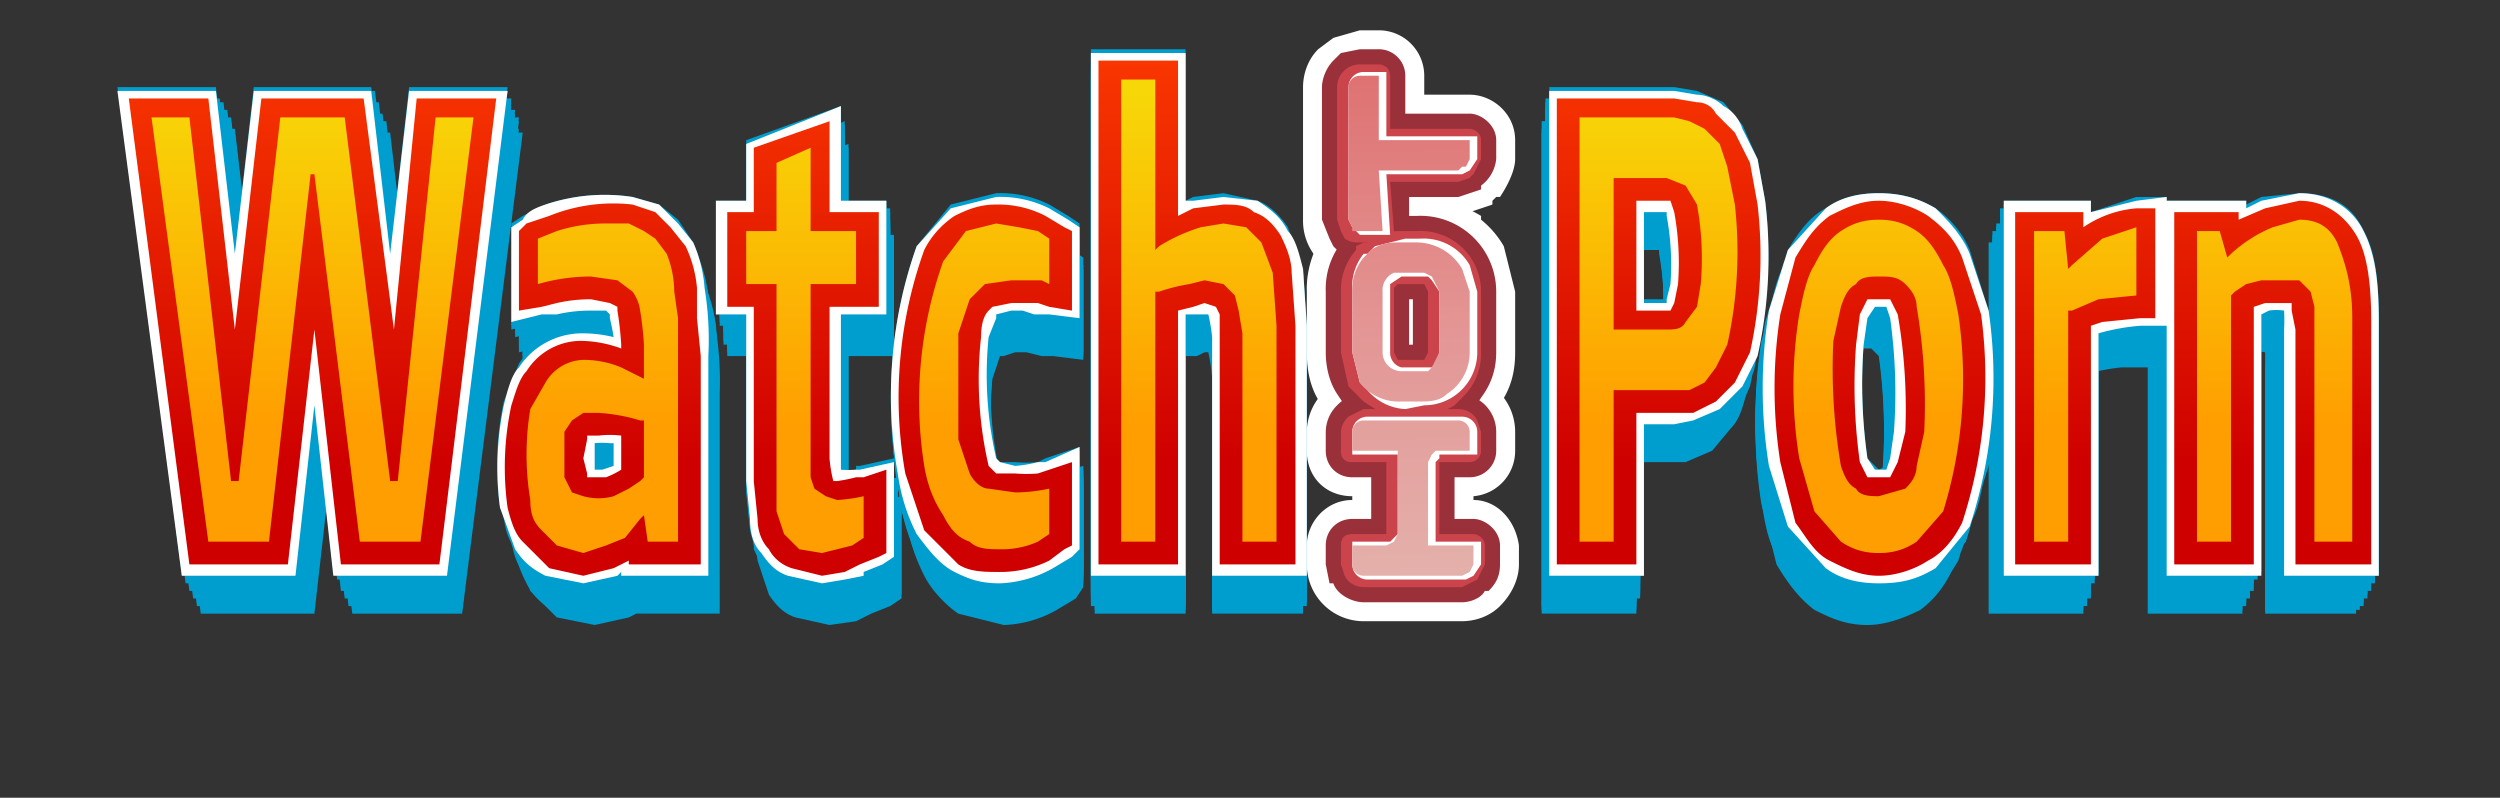 <svg xmlns="http://www.w3.org/2000/svg" viewBox="0 0 660 210.6">
  <rect x="0" y="0" width="660" height="210.6" fill="#333333" stroke="none"/>
  <defs>
    <linearGradient id="e" x1="329.8" y1="122.3" x2="329.8" y2="2.8" gradientTransform="translate(0 1)" gradientUnits="userSpaceOnUse">
      <stop offset="0" stop-color="#ce0000"/>
      <stop offset="1" stop-color="#fe3c00"/>
    </linearGradient>
    <linearGradient id="f" x1="330.2" y1="112.4" x2="330.2" y2="24.7" gradientUnits="userSpaceOnUse">
      <stop offset="0" stop-color="#ff9e00"/>
      <stop offset="1" stop-color="#f7d708"/>
    </linearGradient>
    <linearGradient id="h" x1="683.8" y1="173.2" x2="815.9" y2="173.2" gradientTransform="rotate(-91 518 317)" gradientUnits="userSpaceOnUse">
      <stop offset="0" stop-color="#e4b1ab"/>
      <stop offset=".5" stop-color="#e39695"/>
      <stop offset="1" stop-color="#df7373"/>
    </linearGradient>
    <filter id="a" x="28.8" y="11.2" width="601.7" height="155.8" color-interpolation-filters="sRGB" filterUnits="userSpaceOnUse">
      <feColorMatrix result="cm" values="-1 0 0 0 1 0 -1 0 0 1 0 0 -1 0 1 0 0 0 1 0"/>
    </filter>
    <filter id="b" x="37.7" y="18.8" width="584.9" height="128.9" color-interpolation-filters="sRGB" filterUnits="userSpaceOnUse">
      <feColorMatrix result="cm" values="-1 0 0 0 1 0 -1 0 0 1 0 0 -1 0 1 0 0 0 1 0"/>
    </filter>
    <filter id="c" x="354" y="17.9" width="36.7" height="136.6" color-interpolation-filters="sRGB" filterUnits="userSpaceOnUse">
      <feColorMatrix result="cm" values="-1 0 0 0 1 0 -1 0 0 1 0 0 -1 0 1 0 0 0 1 0"/>
    </filter>
    <mask id="d" x="28.8" y="11.2" width="601.7" height="155.8" maskUnits="userSpaceOnUse">
      <g filter="url(#a)"/>
    </mask>
    <mask id="g" x="37.7" y="18.8" width="584.9" height="128.9" maskUnits="userSpaceOnUse">
      <g filter="url(#b)"/>
    </mask>
    <mask id="i" x="354" y="17.9" width="36.7" height="136.6" maskUnits="userSpaceOnUse">
      <g filter="url(#c)"/>
    </mask>
  </defs>
  <g style="isolation:isolate">
    <path fill="#009ece" d="m93 162-5-44-5 44H53L37 35h25l5 43 5-43h31l5 43 5-43h25l-16 127H93zm64 3-10-2-7-7-4-11a83 83 0 0 1 1-27l4-11a19 19 0 0 1 16-8l8 1a59 59 0 0 0 0-5v-1l-1-1h-5a37 37 0 0 0-8 0l-4 1-9 2V70l3-2 6-3a47 47 0 0 1 23-2l7 2 5 4 4 6a37 37 0 0 1 3 12 88 88 0 0 1 1 17v58h-22l-2 1-9 2Zm4-30h2l2-1v-6a20 20 0 0 0-5 0v7h1Zm58 30-9-2c-3-1-5-3-7-6l-3-9-1-10V94h-7V64h7V49l25-10v25h12v30h-12v41a25 25 0 0 0 4 0h1l9-3v26l-3 2-5 2-4 2-7 1Z"/>
    <path d="m265 165-12-3c-3-2-7-6-9-10s-4-9-5-16a120 120 0 0 1 5-60c2-5 5-8 9-10 3-2 7-4 12-4a28 28 0 0 1 13 3l5 4 3 2v24l-8-1h-3l-4-1h-3l-3 1h-1l-2 6a100 100 0 0 0 2 32l1 1 4 1a32 32 0 0 0 6-1h2l9-4v26l-2 3-5 3a30 30 0 0 1-14 4Zm55-3v-62a49 49 0 0 0-1-7h-1l-2 1h-3v68h-24V25h24v39h2l8-2 9 2 8 7c1 3 3 7 3 11l1 15v65h-24Zm87 0V35h39l6 4 6 6 3 8 3 11a123 123 0 0 1-3 40c-1 4-2 7-4 9l-5 6-7 3h-13v40h-25Zm31-71v-1l1-4a74 74 0 0 0-1-19v-1h-6v25h6Zm55 74c-6 0-10-2-14-4-4-3-7-7-10-12l-4-16a129 129 0 0 1 0-40l4-16c3-5 6-8 10-11s8-4 14-4 10 1 14 4 7 6 9 11l5 16a128 128 0 0 1-5 56c-2 5-5 9-9 12-4 2-9 4-14 4Zm0-73h-2l-1 3-1 7a145 145 0 0 0 1 30l1 3h3l2-3 1-7a147 147 0 0 0-1-31l-2-2h-1Zm32 70V64h23v3c4-2 7-3 11-3l8-1v34h-7a53 53 0 0 0-10 2v63h-25Zm73 0V98a47 47 0 0 0 0-5 12 12 0 0 0-4 0l-2 1v68h-25V64h20l1 2 4-2 10-2c7 0 13 4 16 10s4 13 4 24v66h-24Zm-505-1-6-45-5 45H53L36 34h26l5 43 5-43h30l5 43 5-43h25l-15 127H93zm64 3-10-2c-3-2-6-4-8-8-1-2-3-6-3-10a82 82 0 0 1 0-27l4-11a19 19 0 0 1 17-8h8a59 59 0 0 0-1-4v-2h-1l-4-1a37 37 0 0 0-8 1h-1l-3 1-9 2V69l3-2 6-3a47 47 0 0 1 23-2l7 2 5 4 3 6a34 34 0 0 1 4 12 88 88 0 0 1 0 17v58h-22l-1 1-9 2Zm3-30h2l3-2v-5h-1a20 20 0 0 0-4 0v7Z" fill="#009ece"/>
    <path d="m219 164-9-2c-3-1-5-4-7-6l-3-9-1-10V93h-7V63h7V48l25-10v25h12v30h-12v41a25 25 0 0 0 4 0l1-1 9-2v26l-3 2-5 2-5 2-6 1Z" fill="#009ece"/>
    <path d="m265 163-12-3c-3-2-7-5-9-9-3-5-4-10-6-16a120 120 0 0 1 6-60c2-5 5-8 9-10 3-3 7-4 11-4a28 28 0 0 1 14 3l5 3 3 3v24l-8-1-4-1h-10v1l-2 6a100 100 0 0 0 2 32l1 1 4 1a32 32 0 0 0 6-1h2l9-4v26l-2 2-5 4a30 30 0 0 1-14 3Zm55-2V98a49 49 0 0 0-1-6h-1l-2 1h-3v68h-24V23h24v40h2l8-2 9 2 8 7c1 3 3 7 3 11l1 15v65h-24Zm87 0V34h39l7 4 5 6 4 8 2 11a123 123 0 0 1-3 40l-4 9-5 5-7 4h-13v40h-25Zm31-72 1-5a74 74 0 0 0-1-18v-1h-6v24h6Zm55 75c-5 0-10-2-14-4-4-3-7-7-9-12-3-4-4-9-5-16a129 129 0 0 1 0-40c1-6 2-11 5-16a24 24 0 0 1 24-15c5 0 9 1 13 4s7 6 10 11l4 16a128 128 0 0 1-4 56c-3 5-6 9-10 12-4 2-8 4-14 4Zm0-73h-1l-2 2-1 8a145 145 0 0 0 1 30l2 2 1 1 2-1 1-2 1-7a147 147 0 0 0-1-31l-1-2h-2Zm33 70V63h22l1 3c3-2 7-3 11-3l7-1v34h-6a54 54 0 0 0-11 1v64h-24Zm72 0V97a47 47 0 0 0 0-5 12 12 0 0 0-4 0l-2 1v68h-24V63h20v2l5-2c3-2 6-2 9-2 7 0 13 3 17 10 3 5 4 13 4 24v66h-25Zm-506-1-5-45-5 45H52L36 32h25l5 44 5-44h31l5 44 5-44h25l-16 128H92zm65 3c-4 0-8-1-10-3-4-1-6-3-8-7l-4-10a82 82 0 0 1 1-27l4-11a20 20 0 0 1 17-9l7 1a59 59 0 0 0 0-4v-2h-1l-5-1a37 37 0 0 0-8 1l-4 1-8 2V68l3-2 6-3a47 47 0 0 1 23-2l6 2 5 4 4 6a36 36 0 0 1 3 12 88 88 0 0 1 1 17v58h-22l-1 1-9 2Zm3-30 2-1 3-1v-5h-1a20 20 0 0 0-4 0l-1 3v4h1Z" fill="#009ece"/>
    <path d="m219 163-9-2-7-6-3-9-1-10V92h-7V62h7V46l24-9v25h13v30h-13v38l1 3a25 25 0 0 0 3 0h1l1-1 8-2v25l-3 2-4 3-5 2-6 1Z" fill="#009ece"/>
    <path d="m265 162-12-3c-4-2-7-5-9-10-3-4-5-9-6-15a120 120 0 0 1 5-60c3-5 6-8 10-10 3-3 7-4 11-4a28 28 0 0 1 14 3l5 3 3 2v25l-8-1-4-1h-10v1l-2 6a100 100 0 0 0 2 32l1 1h4a32 32 0 0 0 6 0l2-1 9-3v26l-2 2-5 4a30 30 0 0 1-14 3Zm55-2V97a49 49 0 0 0-1-6h-3l-3 1v68h-25V22h25v40l2-1 8-1 9 2c3 1 6 4 8 7 1 3 3 7 3 11l2 15v65h-25Zm87 0V32h33l6 1 7 4 5 5 4 9 2 11a123 123 0 0 1-2 40l-4 9-6 5-6 3-6 1h-8v40h-25Zm31-72 1-5a74 74 0 0 0-1-18v-1h-6v24h6Zm55 75c-5 0-10-2-14-5-4-2-7-6-9-11l-5-16a129 129 0 0 1 0-40l5-16c2-5 5-9 9-11 4-3 9-4 14-4s11 1 15 4c3 2 7 6 9 11l5 16a128 128 0 0 1-5 56 25 25 0 0 1-24 15Zm0-73h-1l-1 2-2 7a145 145 0 0 0 2 31l1 2 1 1 2-1 1-2 2-7a147 147 0 0 0-2-31l-1-2h-2Zm33 70V62h23v3l11-4h8v34h-7a54 54 0 0 0-10 1v64h-25Zm73 0V96a47 47 0 0 0 0-5 12 12 0 0 0-4 0h-2v69h-25V62h20l1 2 4-2c3-2 6-2 10-2 7 0 13 3 16 10 3 5 5 13 5 24v66h-25Zm-507-1-6-45-5 45H52L35 31h26l5 44 5-44h30l6 44 4-44h26l-16 128H92zm64 2c-3 0-7 0-10-2-3-1-6-4-7-7l-4-10a82 82 0 0 1 0-28l5-10a20 20 0 0 1 16-9 33 33 0 0 1 8 1 59 59 0 0 0 0-5l-1-1-5-1a38 38 0 0 0-8 1l-4 1-9 2V67l3-2 6-3a47 47 0 0 1 23-2l7 2 5 4 4 6a36 36 0 0 1 3 12 88 88 0 0 1 1 17v58h-24c-2 2-5 2-9 2Zm4-29 2-1 2-1v-5a20 20 0 0 0-5-1v8h1Z" fill="#009ece"/>
    <path d="m218 161-9-1c-2-2-5-4-6-7l-4-8V91h-8V61h8V45l24-9v25h12v30h-12v41a25 25 0 0 0 4-1h2l8-2v25l-3 2-4 3-5 2h-7Z" fill="#009ece"/>
    <path d="M265 161c-5 0-8-1-12-3s-7-5-10-10l-5-15a119 119 0 0 1 5-60l9-11 12-3 8 1 6 2 5 3 2 2v25l-8-1-3-1h-10v1l-2 6a100 100 0 0 0 2 32l1 1h3a33 33 0 0 0 6 0h1l2-1 9-3v26l-2 2-5 4a30 30 0 0 1-14 3Zm55-2V96a49 49 0 0 0-1-6h-4l-2 1v68h-25V21h25v40l2-1 8-1 9 2c3 1 6 4 8 7 1 3 3 6 3 11l2 15v65h-25Zm88 0V31h32l6 1 7 3 5 6 4 9 2 11a121 121 0 0 1-2 40l-4 9-6 5-6 3-6 1h-8v40h-24Zm30-72 1-1 1-4a74 74 0 0 0-1-18l-1-1h-6v24h6Zm56 74c-6 0-10-1-14-4-4-2-7-6-10-11l-5-16a129 129 0 0 1 0-40l5-16c3-5 6-9 10-11 4-3 8-4 14-4s10 1 14 4c4 2 7 6 9 11 3 4 4 10 5 16a128 128 0 0 1 0 40c-1 6-2 12-5 16-2 5-5 9-9 11-4 3-9 4-14 4Zm0-73-2 1-1 2-1 7a145 145 0 0 0 1 31l1 2h3l2-2 1-7a147 147 0 0 0-1-31l-2-2-1-1Zm32 71V61h23v3l12-4h7v34h-6a54 54 0 0 0-11 1v64h-25Zm74 0V95a47 47 0 0 0-1-6 13 13 0 0 0-4 1h-2v69h-24V61h20v1l5-2 9-1c8 0 14 3 17 10 3 5 4 13 4 23v67h-24Zm-509-1-5-45-5 45H51L34 30h26l5 44 5-44h31l5 44 5-44h25l-15 128H91zm65 2c-4 0-7 0-10-2-3-1-6-4-8-7s-3-6-3-11a82 82 0 0 1 0-27l4-10a20 20 0 0 1 17-9 33 33 0 0 1 8 1 59 59 0 0 0-1-5v-1h-1l-4-1a38 38 0 0 0-9 1l-4 1-8 2V66l3-2 6-3a48 48 0 0 1 23-3l7 3 5 4 3 6a36 36 0 0 1 4 12 85 85 0 0 1 1 17v58h-24c-3 2-6 2-9 2Zm3-30h2l3-1v-5l-1-1a20 20 0 0 0-4 0v7Z" fill="#009ece"/>
    <path d="M218 160c-3 0-6 0-9-2-3-1-5-3-7-6l-3-8-1-10V90h-7V60h7V44l25-9v25h12v29h-12v42a26 26 0 0 0 4-1h1l9-2v25l-3 2-4 3h-1l-4 1-7 1Z" fill="#009ece"/>
    <path d="M264 160c-4 0-8-1-11-3-4-2-7-5-10-10-2-4-4-9-5-16a119 119 0 0 1 5-60l9-10 12-3a29 29 0 0 1 13 3l6 3 2 2v25l-8-1-3-1h-10l-1 1-1 6a100 100 0 0 0 2 32l1 1h3a33 33 0 0 0 6 0h1l2-1 9-3v26l-2 2-6 4a30 30 0 0 1-14 3Zm56-2V95a49 49 0 0 0-1-6h-4l-2 1v68h-25V20h25v40l2-1 8-1 9 2c3 1 6 4 8 7 1 3 3 6 3 11l2 15v65h-25Zm88 0V30h33l6 1 6 3 6 6 3 9 3 11a121 121 0 0 1-3 40l-4 8-5 6c-2 2-5 3-7 3l-6 1h-7v40h-25Zm31-72v-1l1-4a74 74 0 0 0-1-18l-1-1h-5v24h6Zm55 74c-5 0-10-1-14-4-4-2-7-6-10-11l-4-16a129 129 0 0 1 0-40l4-16c3-5 6-9 10-11 4-3 9-5 14-5s10 2 14 5c4 2 7 6 10 11l5 16a128 128 0 0 1 0 40l-5 16c-3 5-6 9-10 11-4 3-8 4-14 4Zm0-73-1 1-2 2-1 7a145 145 0 0 0 1 31l2 2h3l1-2 1-8a147 147 0 0 0-1-30l-1-2-2-1Zm33 71V60h23v2l11-3h8v34h-7a54 54 0 0 0-10 1v64h-25Zm73 0V94a47 47 0 0 0 0-6 13 13 0 0 0-4 1h-2v69h-25V60h20l1 1 4-2 10-2c7 0 13 4 17 11 2 5 4 13 4 23v67h-25Zm-509-1-6-45-5 45H51L34 29h26l5 44 5-44h30l6 44 5-44h25l-16 128H91zm65 2-11-2c-3-1-5-4-7-7l-4-11a82 82 0 0 1 1-27l4-10a20 20 0 0 1 17-9 33 33 0 0 1 8 1 59 59 0 0 0-1-5v-1l-1-1h-5a38 38 0 0 0-8 1l-4 1-8 2V65l3-2 6-3a47 47 0 0 1 23-3l6 3 6 4 3 6a36 36 0 0 1 3 11 85 85 0 0 1 1 18v58h-23c-3 2-6 2-9 2Zm3-30h2l3-1v-6h-1a20 20 0 0 0-5 0v7h1Z" fill="#009ece"/>
    <path d="M218 159c-3 0-7 0-9-2-3-1-5-3-7-6-1-2-3-5-3-8l-1-10V88h-7V59h7V43l25-10v26h12v29h-12v41a26 26 0 0 0 4 0h1l9-2v25l-3 2-5 3-4 1-7 1Z" fill="#009ece"/>
    <path d="M264 159c-4 0-8-1-11-3-4-2-7-5-10-10-2-4-4-9-5-16a119 119 0 0 1 5-60c2-4 5-8 9-10l12-3a29 29 0 0 1 13 3l6 3 2 2v25l-8-2h-6l-4-1-3 1-1 1-1 6a100 100 0 0 0 2 32v1h4a33 33 0 0 0 6 0v-1h2l10-3v26l-2 2-6 4a30 30 0 0 1-14 3Zm56-2V94a49 49 0 0 0-1-6h-4l-2 1v68h-25V19h25v40l2-1 8-1c3 0 6 0 9 2 3 1 6 3 8 7 1 3 3 6 3 11l2 15v65h-25Zm88 0V29h33l6 1 7 3 5 6 4 8 2 12a121 121 0 0 1-3 40l-4 8c-1 3-3 4-5 6l-7 3-6 1h-7v40h-25Zm31-72v-1l1-4a74 74 0 0 0-1-18v-1h-6v24h6Zm55 74c-5 0-10-1-14-4s-7-6-9-11l-5-16a129 129 0 0 1 0-40c1-7 3-12 5-16 2-5 5-9 9-12 4-2 9-4 14-4s11 2 15 4c4 3 7 7 9 12 2 4 4 9 5 16a127 127 0 0 1-5 56 24 24 0 0 1-24 15Zm0-73h-1l-1 3-2 7a145 145 0 0 0 2 30l1 3h3l1-2 2-8a147 147 0 0 0-2-30l-1-3h-2Zm33 71V59h23v2l12-3 7-1v34l-7 1a54 54 0 0 0-10 1v64h-25Zm74 0V92a47 47 0 0 0-1-5 13 13 0 0 0-4 0l-2 1v69h-25V59h21v1l5-2 9-2c8 0 14 4 17 10s4 14 4 24v67h-24Zm-511-1-5-45-5 45H50L33 28h26l5 44 5-44h31l5 44 5-44h25l-15 128H90zm65 2-10-2-8-7c-1-3-3-7-3-11a82 82 0 0 1 0-27l5-10a20 20 0 0 1 16-9 34 34 0 0 1 8 1 59 59 0 0 0 0-5v-1h-1v-1h-5a38 38 0 0 0-8 1h-4l-9 2V64l3-2 6-4a48 48 0 0 1 24-2l6 2 5 5 4 5a37 37 0 0 1 3 12 85 85 0 0 1 1 18v58h-22v-1l-2 1-9 2Zm4-30h2l2-1v-6a21 21 0 0 0-5 0v7h1Z" fill="#009ece"/>
    <path d="m218 158-9-2c-3-1-5-3-7-6-2-2-3-5-3-9l-1-10V87h-7V58h7V42l25-10v26h12v29h-12v41a26 26 0 0 0 4 0h1l9-2v25l-3 2-5 2v1l-5 1-6 1Z" fill="#009ece"/>
    <path d="m264 158-12-3c-3-2-7-6-9-10l-6-16a119 119 0 0 1 6-60c2-4 5-8 9-10l12-3a29 29 0 0 1 13 3l6 3 2 2v25l-8-2h-3l-3-1h-4l-3 1-1 1-1 5a100 100 0 0 0 2 32v1l4 1a33 33 0 0 0 6-1h2l10-3v26l-3 2-5 3a31 31 0 0 1-14 4Zm56-2V93a49 49 0 0 0-1-6h-4l-2 1v68h-25V18h25v39h2l8-1 9 1c3 2 6 4 8 8 1 2 3 6 3 10l2 15v66h-25Zm88 0V28h33l6 1c3 0 5 1 7 3l5 6 4 8 2 12a121 121 0 0 1-2 40l-4 8-6 6-6 3-6 1h-8v40h-25Zm31-72v-1l1-4a74 74 0 0 0-1-18v-1h-6v24h6Zm56 74c-6 0-10-1-14-4s-8-7-10-11l-5-16a128 128 0 0 1 0-41l5-15c2-5 6-9 10-12 4-2 8-4 14-4s10 2 14 4c4 3 7 7 10 12l4 15a127 127 0 0 1-4 57l-10 11c-4 3-9 4-14 4Zm0-73h-2l-1 3-1 7a145 145 0 0 0 1 30l1 3h3l2-3 1-7a142 142 0 0 0-1-30l-2-3h-1Zm33 71V58h23v2c3-2 7-3 11-3l8-1v34h-7a55 55 0 0 0-11 2v64h-24Zm73 0V91a47 47 0 0 0 0-5 13 13 0 0 0-4 0l-2 1v69h-25V58h21v1l4-2 10-2c7 0 13 4 17 10 3 6 4 13 4 24v67h-25Zm-511-2-6-44-5 44H49L33 27h26l5 43 5-43h31l5 43 5-43h25l-16 127H90zm65 3-10-2-8-7-4-11a82 82 0 0 1 1-27c1-4 2-8 4-10a20 20 0 0 1 17-9 34 34 0 0 1 8 1 59 59 0 0 0-1-5v-2h-5a38 38 0 0 0-9 0v1h-4l-8 2V63l3-3 6-3a48 48 0 0 1 23-2l7 2 5 5 4 5a35 35 0 0 1 3 12 85 85 0 0 1 1 18v57h-23l-1 1-9 2Zm3-30h2l3-1v-6h-1a21 21 0 0 0-4 0v7Z" fill="#009ece"/>
    <path d="m218 157-10-2c-2-1-5-3-6-6-2-2-3-5-4-9l-1-10V86h-7V56h7V41l25-10v25h13v30h-13v41a26 26 0 0 0 4 0h2l8-3v26l-3 2-4 2-5 2-6 1Z" fill="#009ece"/>
    <path d="m264 157-12-3c-3-2-7-6-9-10-3-4-4-9-6-16a118 118 0 0 1 6-60c2-4 5-8 9-10 3-2 7-4 12-4a29 29 0 0 1 13 4c2 0 4 1 5 3l3 2v24l-8-1h-3l-4-1h-3l-3 1h-1l-1 6a100 100 0 0 0 1 32l1 1 4 1a33 33 0 0 0 6-1h2l9-4v27l-2 2-5 3a31 31 0 0 1-14 4Zm56-3V92a49 49 0 0 0-1-6l-1-1-3 1h-2v68h-25V17h25v39h2l8-2 9 2c3 2 6 4 8 8l4 10 1 15v65h-25Zm88 0V27h33l6 1c3 0 5 1 7 3 2 1 4 3 5 6l4 8 2 11a121 121 0 0 1-2 41l-4 8-6 6-6 3h-14v40h-25Zm31-71 1-1v-4a74 74 0 0 0 0-18l-1-1h-6v24h6Zm56 74c-5 0-10-1-14-4l-10-11-5-16a128 128 0 0 1 0-41l5-16 10-11c4-3 9-4 14-4s10 1 14 4 8 7 10 11l5 16a127 127 0 0 1-5 57c-2 4-6 8-10 11s-8 4-14 4Zm0-73h-1l-2 3-1 7a145 145 0 0 0 1 30l2 3h3l1-3 1-7a142 142 0 0 0-1-30l-1-3h-2Zm33 70V56h23v3l12-3 7-1v34h-7a55 55 0 0 0-10 2v63h-25Zm74 0V90a47 47 0 0 0-1-5 13 13 0 0 0-4 0l-2 1v68h-25V56h21v2l5-2 10-2c7 0 13 4 16 10s5 13 5 24v66h-25Zm-513-1-5-44-5 44H49L32 26h26l5 43 5-43h31l5 43 5-43h26l-16 127H89zm66 3-11-2c-3-2-5-4-7-8-2-2-3-6-4-10a82 82 0 0 1 0-27l5-11a20 20 0 0 1 17-8 34 34 0 0 1 7 1 59 59 0 0 0 0-5v-2h-6a38 38 0 0 0-8 0l-4 1-9 2V61l3-2 6-3a48 48 0 0 1 24-2l6 2 6 4 3 6a35 35 0 0 1 4 12 84 84 0 0 1 0 17v58h-22l-1 1-9 2Zm3-30h2l3-2v-5h-1a21 21 0 0 0-5 0v7h1Z" fill="#009ece"/>
    <path d="m217 156-9-2c-3-1-5-4-7-6l-3-9-1-10V85h-7V55h7V40l25-10v25h13v30h-13v41a26 26 0 0 0 4 0h2l8-3v26l-3 2-4 2-5 2-7 1Z" fill="#009ece"/>
    <path d="m264 155-12-2c-4-2-7-6-9-10-3-4-5-10-6-16a118 118 0 0 1 5-60c3-5 6-8 10-10 3-3 7-4 12-4a29 29 0 0 1 13 3l5 4 3 2v24l-8-1-3-1h-7l-3 1h-1l-2 6a98 98 0 0 0 2 32l1 1 4 1a33 33 0 0 0 6-1h2l9-4v26l-2 2-5 4a31 31 0 0 1-14 3Zm56-2V91a49 49 0 0 0-1-7h-1l-3 1h-2v68h-25V15h25v40h2l8-2 9 2 8 7 4 11 1 15v65h-25Zm88 0V26h40l6 4 6 6 3 8 3 11a121 121 0 0 1-3 40c-1 4-2 7-4 9l-5 6-7 3h-14v40h-25Zm31-71 1-1 1-4a74 74 0 0 0-1-19l-1-1h-6v25h6Zm56 74c-5 0-10-2-14-4-4-3-7-7-9-12-3-4-4-9-5-16a128 128 0 0 1 0-40c1-6 2-11 5-16 2-5 5-8 9-11s9-4 14-4 11 1 15 4 7 6 9 11c3 5 4 10 5 16a127 127 0 0 1 0 40c-1 7-2 12-5 16-2 5-5 9-9 12-4 2-9 4-15 4Zm0-73h-1l-1 2-2 8a140 140 0 0 0 2 30l1 3h3l1-3 2-7a142 142 0 0 0-2-31l-1-2h-2Zm33 70V55h23l1 3c3-2 7-3 11-3l8-1v34h-7a55 55 0 0 0-11 1v64h-25Zm74 0V89a47 47 0 0 0 0-5 13 13 0 0 0-4 0l-2 1v68h-25V55h21v2l4-2c3-2 7-2 10-2 7 0 13 3 17 10 3 5 4 13 4 24v66h-25Zm-513-1-6-45-5 45H48L32 24h25l6 44 5-44h31l5 44 5-44h25l-16 128H89zm65 3-10-2c-3-2-6-4-8-8-2-3-3-6-3-10a81 81 0 0 1 0-27l4-11a20 20 0 0 1 17-8 34 34 0 0 1 8 0 59 59 0 0 0 0-4v-1l-1-1-5-1a38 38 0 0 0-8 1l-4 1-9 2V60l3-2 6-3a48 48 0 0 1 24-2l6 2 5 4 4 6a36 36 0 0 1 3 12 84 84 0 0 1 1 17v58h-22l-2 1-9 2Zm3-30 3-1 2-1v-5a21 21 0 0 0-5 0v7Z" fill="#009ece"/>
    <path d="m217 155-9-2-7-6-3-9-1-10V84h-7V54h7V39l25-10v25h12v30h-12v41a26 26 0 0 0 4 0l1-1 9-2v25l-3 3-4 2h-1l-4 2-7 1Z" fill="#009ece"/>
    <path d="m264 154-12-3c-4-2-7-5-10-9l-5-16a118 118 0 0 1 5-60c3-5 6-8 9-10 4-3 8-4 12-4a29 29 0 0 1 14 3l5 3 3 2v25l-8-1-3-1h-11v1l-2 6a98 98 0 0 0 2 32l1 1 4 1a34 34 0 0 0 6-1l2-1 9-3v26l-2 2-5 4a31 31 0 0 1-14 3Zm56-2V89a49 49 0 0 0-1-6h-4l-2 1v68h-25V14h25v40l2-1 8-1 9 2c3 1 6 4 8 7l4 11 1 15v65h-25Zm89 0V24h33l6 1 7 4 5 5 4 9 2 11a121 121 0 0 1-3 40l-4 9-5 5c-2 2-4 3-7 3l-6 1h-7v40h-25Zm31-72 1-5a74 74 0 0 0-1-18v-1h-6v24h6Zm56 75c-6 0-10-2-15-4-3-3-7-7-9-12l-5-16a128 128 0 0 1 0-40l5-16c2-5 6-8 9-11 5-3 9-4 15-4s10 1 14 4 7 6 10 11l5 16a127 127 0 0 1 0 40l-5 16c-3 5-6 9-10 12-4 2-9 4-14 4Zm0-73h-2l-1 2-1 7a140 140 0 0 0 1 31l1 2 2 1 1-1 2-2 1-7a142 142 0 0 0-1-31l-2-2h-1Zm33 70V54h23v3c4-2 7-3 12-3l7-1v34h-7a55 55 0 0 0-10 1v64h-25Zm74 0V88a47 47 0 0 0 0-5 13 13 0 0 0-4 0l-3 1v68h-25V54h21v2l5-2c3-2 6-2 10-2 7 0 13 3 17 10 2 5 4 13 4 24v66h-25Zm-515-1-5-45-5 45H48L31 23h26l5 44 5-44h31l5 44 5-44h26l-16 128H88zm66 3c-4 0-7-1-10-3-4-1-6-4-8-7l-4-10a81 81 0 0 1 1-28l4-10a20 20 0 0 1 17-9 34 34 0 0 1 8 1 59 59 0 0 0-1-5v-1h-1l-4-1a39 39 0 0 0-9 1l-4 1-8 2V59l3-2 6-3a49 49 0 0 1 23-2l7 2 5 4 4 6a36 36 0 0 1 3 12 84 84 0 0 1 1 17v58h-23l-1 1-9 2Zm3-30 2-1 3-1v-5h-1a21 21 0 0 0-4 0v7Z" fill="#009ece"/>
    <path d="m217 154-9-2-7-6-3-9-1-10V83h-8V53h8V37l25-9v25h12v30h-12v41a26 26 0 0 0 4 0v-1h1l9-2v25l-3 2-5 3-5 2-6 1Z" fill="#009ece"/>
    <path d="M264 153c-5 0-8-1-12-3s-7-5-10-10l-5-15a118 118 0 0 1 5-60l9-11 12-3a29 29 0 0 1 14 3l5 3 3 2v25l-8-1-4-1h-10v1l-2 6a98 98 0 0 0 2 32l1 1h4a34 34 0 0 0 6 0l2-1 9-3v26l-2 2-5 4a31 31 0 0 1-14 3Zm56-2V88a46 46 0 0 0-1-6h-4l-2 1v68h-25V13h25v40l2-1 8-1 9 2c3 1 6 4 8 7l4 11 1 15v65h-25Zm89 0V23h33l6 1 7 3 5 6 4 9 2 11a121 121 0 0 1-2 40l-4 9-6 5c-2 2-4 3-7 3l-5 1h-8v40h-25Zm31-72 1-5a70 70 0 0 0-1-18v-1h-6v24h6Zm56 75c-5 0-10-2-14-5-4-2-7-6-10-11l-5-16a128 128 0 0 1 0-40l5-16c3-5 6-9 10-11 4-3 9-4 14-4s10 1 15 4c3 2 7 6 9 11l5 16a125 125 0 0 1-5 56 27 27 0 0 1-24 16Zm0-74-1 1-2 2-1 7a140 140 0 0 0 1 31l2 2 1 1 2-1 1-2 1-7a142 142 0 0 0-1-31l-1-2-2-1Zm33 71V53h23v3l12-4h8v34h-7a56 56 0 0 0-11 1v64h-25Zm74 0V87a47 47 0 0 0 0-6 13 13 0 0 0-4 1h-2v69h-25V53h21v1l4-2 10-1c8 0 14 3 17 10 3 5 4 13 4 23v67h-25Z" fill="#009ece"/>
    <g style="mix-blend-mode:screen" opacity=".8" fill="#0ff" mask="url(#d)">
      <path d="m93 162-5-44-5 44H53L37 35h25l5 43 5-43h31l5 43 5-43h25l-16 127H93zm64 3-10-2-7-7-4-11a83 83 0 0 1 1-27l4-11a19 19 0 0 1 16-8l8 1a59 59 0 0 0 0-5v-1l-1-1h-5a37 37 0 0 0-8 0l-4 1-9 2V70l3-2 6-3a47 47 0 0 1 23-2l7 2 5 4 4 6a37 37 0 0 1 3 12 88 88 0 0 1 1 17v58h-22l-2 1-9 2Zm4-30h2l2-1v-6a20 20 0 0 0-5 0v7h1Zm58 30-9-2c-3-1-5-3-7-6l-3-9-1-10V94h-7V64h7V49l25-10v25h12v30h-12v41a25 25 0 0 0 4 0h1l9-3v26l-3 2-5 2-4 2-7 1Z"/>
      <path d="m265 165-12-3c-3-2-7-6-9-10s-4-9-5-16a120 120 0 0 1 5-60c2-5 5-8 9-10 3-2 7-4 12-4a28 28 0 0 1 13 3l5 4 3 2v24l-8-1h-3l-4-1h-3l-3 1h-1l-2 6a100 100 0 0 0 2 32l1 1 4 1a32 32 0 0 0 6-1h2l9-4v26l-2 3-5 3a30 30 0 0 1-14 4Zm55-3v-62a49 49 0 0 0-1-7h-1l-2 1h-3v68h-24V25h24v39h2l8-2 9 2 8 7c1 3 3 7 3 11l1 15v65h-24Zm87 0V35h39l6 4 6 6 3 8 3 11a123 123 0 0 1-3 40c-1 4-2 7-4 9l-5 6-7 3h-13v40h-25Zm31-71v-1l1-4a74 74 0 0 0-1-19v-1h-6v25h6Zm55 74c-6 0-10-2-14-4-4-3-7-7-10-12l-4-16a129 129 0 0 1 0-40l4-16c3-5 6-8 10-11s8-4 14-4 10 1 14 4 7 6 9 11l5 16a128 128 0 0 1-5 56c-2 5-5 9-9 12-4 2-9 4-14 4Zm0-73h-2l-1 3-1 7a145 145 0 0 0 1 30l1 3h3l2-3 1-7a147 147 0 0 0-1-31l-2-2h-1Zm32 70V64h23v3c4-2 7-3 11-3l8-1v34h-7a53 53 0 0 0-10 2v63h-25Zm73 0V98a47 47 0 0 0 0-5 12 12 0 0 0-4 0l-2 1v68h-25V64h20l1 2 4-2 10-2c7 0 13 4 16 10s4 13 4 24v66h-24Zm-505-1-6-45-5 45H53L36 34h26l5 43 5-43h30l5 43 5-43h25l-15 127H93zm64 3-10-2c-3-2-6-4-8-8-1-2-3-6-3-10a82 82 0 0 1 0-27l4-11a19 19 0 0 1 17-8h8a59 59 0 0 0-1-4v-2h-1l-4-1a37 37 0 0 0-8 1h-1l-3 1-9 2V69l3-2 6-3a47 47 0 0 1 23-2l7 2 5 4 3 6a34 34 0 0 1 4 12 88 88 0 0 1 0 17v58h-22l-1 1-9 2Zm3-30h2l3-2v-5h-1a20 20 0 0 0-4 0v7Z"/>
      <path d="m219 164-9-2c-3-1-5-4-7-6l-3-9-1-10V93h-7V63h7V48l25-10v25h12v30h-12v41a25 25 0 0 0 4 0l1-1 9-2v26l-3 2-5 2-5 2-6 1Z"/>
      <path d="m265 163-12-3c-3-2-7-5-9-9-3-5-4-10-6-16a120 120 0 0 1 6-60c2-5 5-8 9-10 3-3 7-4 11-4a28 28 0 0 1 14 3l5 3 3 3v24l-8-1-4-1h-10v1l-2 6a100 100 0 0 0 2 32l1 1 4 1a32 32 0 0 0 6-1h2l9-4v26l-2 2-5 4a30 30 0 0 1-14 3Zm55-2V98a49 49 0 0 0-1-6h-1l-2 1h-3v68h-24V23h24v40h2l8-2 9 2 8 7c1 3 3 7 3 11l1 15v65h-24Zm87 0V34h39l7 4 5 6 4 8 2 11a123 123 0 0 1-3 40l-4 9-5 5-7 4h-13v40h-25Zm31-72 1-5a74 74 0 0 0-1-18v-1h-6v24h6Zm55 75c-5 0-10-2-14-4-4-3-7-7-9-12-3-4-4-9-5-16a129 129 0 0 1 0-40c1-6 2-11 5-16a24 24 0 0 1 24-15c5 0 9 1 13 4s7 6 10 11l4 16a128 128 0 0 1-4 56c-3 5-6 9-10 12-4 2-8 4-14 4Zm0-73h-1l-2 2-1 8a145 145 0 0 0 1 30l2 2 1 1 2-1 1-2 1-7a147 147 0 0 0-1-31l-1-2h-2Zm33 70V63h22l1 3c3-2 7-3 11-3l7-1v34h-6a54 54 0 0 0-11 1v64h-24Zm72 0V97a47 47 0 0 0 0-5 12 12 0 0 0-4 0l-2 1v68h-24V63h20v2l5-2c3-2 6-2 9-2 7 0 13 3 17 10 3 5 4 13 4 24v66h-25Zm-506-1-5-45-5 45H52L36 32h25l5 44 5-44h31l5 44 5-44h25l-16 128H92zm65 3c-4 0-8-1-10-3-4-1-6-3-8-7l-4-10a82 82 0 0 1 1-27l4-11a20 20 0 0 1 17-9l7 1a59 59 0 0 0 0-4v-2h-1l-5-1a37 37 0 0 0-8 1l-4 1-8 2V68l3-2 6-3a47 47 0 0 1 23-2l6 2 5 4 4 6a36 36 0 0 1 3 12 88 88 0 0 1 1 17v58h-22l-1 1-9 2Zm3-30 2-1 3-1v-5h-1a20 20 0 0 0-4 0l-1 3v4h1Z"/>
      <path d="m219 163-9-2-7-6-3-9-1-10V92h-7V62h7V46l24-9v25h13v30h-13v38l1 3a25 25 0 0 0 3 0h1l1-1 8-2v25l-3 2-4 3-5 2-6 1Z"/>
      <path d="m265 162-12-3c-4-2-7-5-9-10-3-4-5-9-6-15a120 120 0 0 1 5-60c3-5 6-8 10-10 3-3 7-4 11-4a28 28 0 0 1 14 3l5 3 3 2v25l-8-1-4-1h-10v1l-2 6a100 100 0 0 0 2 32l1 1h4a32 32 0 0 0 6 0l2-1 9-3v26l-2 2-5 4a30 30 0 0 1-14 3Zm55-2V97a49 49 0 0 0-1-6h-3l-3 1v68h-25V22h25v40l2-1 8-1 9 2c3 1 6 4 8 7 1 3 3 7 3 11l2 15v65h-25Zm87 0V32h33l6 1 7 4 5 5 4 9 2 11a123 123 0 0 1-2 40l-4 9-6 5-6 3-6 1h-8v40h-25Zm31-72 1-5a74 74 0 0 0-1-18v-1h-6v24h6Zm55 75c-5 0-10-2-14-5-4-2-7-6-9-11l-5-16a129 129 0 0 1 0-40l5-16c2-5 5-9 9-11 4-3 9-4 14-4s11 1 15 4c3 2 7 6 9 11l5 16a128 128 0 0 1-5 56 25 25 0 0 1-24 15Zm0-73h-1l-1 2-2 7a145 145 0 0 0 2 31l1 2 1 1 2-1 1-2 2-7a147 147 0 0 0-2-31l-1-2h-2Zm33 70V62h23v3l11-4h8v34h-7a54 54 0 0 0-10 1v64h-25Zm73 0V96a47 47 0 0 0 0-5 12 12 0 0 0-4 0h-2v69h-25V62h20l1 2 4-2c3-2 6-2 10-2 7 0 13 3 16 10 3 5 5 13 5 24v66h-25Zm-507-1-6-45-5 45H52L35 31h26l5 44 5-44h30l6 44 4-44h26l-16 128H92zm64 2c-3 0-7 0-10-2-3-1-6-4-7-7l-4-10a82 82 0 0 1 0-28l5-10a20 20 0 0 1 16-9 33 33 0 0 1 8 1 59 59 0 0 0 0-5l-1-1-5-1a38 38 0 0 0-8 1l-4 1-9 2V67l3-2 6-3a47 47 0 0 1 23-2l7 2 5 4 4 6a36 36 0 0 1 3 12 88 88 0 0 1 1 17v58h-24c-2 2-5 2-9 2Zm4-29 2-1 2-1v-5a20 20 0 0 0-5-1v8h1Z"/>
      <path d="m218 161-9-1c-2-2-5-4-6-7l-4-8V91h-8V61h8V45l24-9v25h12v30h-12v41a25 25 0 0 0 4-1h2l8-2v25l-3 2-4 3-5 2h-7Z"/>
      <path d="M265 161c-5 0-8-1-12-3s-7-5-10-10l-5-15a119 119 0 0 1 5-60l9-11 12-3 8 1 6 2 5 3 2 2v25l-8-1-3-1h-10v1l-2 6a100 100 0 0 0 2 32l1 1h3a33 33 0 0 0 6 0h1l2-1 9-3v26l-2 2-5 4a30 30 0 0 1-14 3Zm55-2V96a49 49 0 0 0-1-6h-4l-2 1v68h-25V21h25v40l2-1 8-1 9 2c3 1 6 4 8 7 1 3 3 6 3 11l2 15v65h-25Zm88 0V31h32l6 1 7 3 5 6 4 9 2 11a121 121 0 0 1-2 40l-4 9-6 5-6 3-6 1h-8v40h-24Zm30-72 1-1 1-4a74 74 0 0 0-1-18l-1-1h-6v24h6Zm56 74c-6 0-10-1-14-4-4-2-7-6-10-11l-5-16a129 129 0 0 1 0-40l5-16c3-5 6-9 10-11 4-3 8-4 14-4s10 1 14 4c4 2 7 6 9 11 3 4 4 10 5 16a128 128 0 0 1 0 40c-1 6-2 12-5 16-2 5-5 9-9 11-4 3-9 4-14 4Zm0-73-2 1-1 2-1 7a145 145 0 0 0 1 31l1 2h3l2-2 1-7a147 147 0 0 0-1-31l-2-2-1-1Zm32 71V61h23v3l12-4h7v34h-6a54 54 0 0 0-11 1v64h-25Zm74 0V95a47 47 0 0 0-1-6 13 13 0 0 0-4 1h-2v69h-24V61h20v1l5-2 9-1c8 0 14 3 17 10 3 5 4 13 4 23v67h-24Zm-509-1-5-45-5 45H51L34 30h26l5 44 5-44h31l5 44 5-44h25l-15 128H91zm65 2c-4 0-7 0-10-2-3-1-6-4-8-7s-3-6-3-11a82 82 0 0 1 0-27l4-10a20 20 0 0 1 17-9 33 33 0 0 1 8 1 59 59 0 0 0-1-5v-1h-1l-4-1a38 38 0 0 0-9 1l-4 1-8 2V66l3-2 6-3a48 48 0 0 1 23-3l7 3 5 4 3 6a36 36 0 0 1 4 12 85 85 0 0 1 1 17v58h-24c-3 2-6 2-9 2Zm3-30h2l3-1v-5l-1-1a20 20 0 0 0-4 0v7Z"/>
      <path d="M218 160c-3 0-6 0-9-2-3-1-5-3-7-6l-3-8-1-10V90h-7V60h7V44l25-9v25h12v29h-12v42a26 26 0 0 0 4-1h1l9-2v25l-3 2-4 3h-1l-4 1-7 1Z"/>
      <path d="M264 160c-4 0-8-1-11-3-4-2-7-5-10-10-2-4-4-9-5-16a119 119 0 0 1 5-60l9-10 12-3a29 29 0 0 1 13 3l6 3 2 2v25l-8-1-3-1h-10l-1 1-1 6a100 100 0 0 0 2 32l1 1h3a33 33 0 0 0 6 0h1l2-1 9-3v26l-2 2-6 4a30 30 0 0 1-14 3Zm56-2V95a49 49 0 0 0-1-6h-4l-2 1v68h-25V20h25v40l2-1 8-1 9 2c3 1 6 4 8 7 1 3 3 6 3 11l2 15v65h-25Zm88 0V30h33l6 1 6 3 6 6 3 9 3 11a121 121 0 0 1-3 40l-4 8-5 6c-2 2-5 3-7 3l-6 1h-7v40h-25Zm31-72v-1l1-4a74 74 0 0 0-1-18l-1-1h-5v24h6Zm55 74c-5 0-10-1-14-4-4-2-7-6-10-11l-4-16a129 129 0 0 1 0-40l4-16c3-5 6-9 10-11 4-3 9-5 14-5s10 2 14 5c4 2 7 6 10 11l5 16a128 128 0 0 1 0 40l-5 16c-3 5-6 9-10 11-4 3-8 4-14 4Zm0-73-1 1-2 2-1 7a145 145 0 0 0 1 31l2 2h3l1-2 1-8a147 147 0 0 0-1-30l-1-2-2-1Zm33 71V60h23v2l11-3h8v34h-7a54 54 0 0 0-10 1v64h-25Zm73 0V94a47 47 0 0 0 0-6 13 13 0 0 0-4 1h-2v69h-25V60h20l1 1 4-2 10-2c7 0 13 4 17 11 2 5 4 13 4 23v67h-25Zm-509-1-6-45-5 45H51L34 29h26l5 44 5-44h30l6 44 5-44h25l-16 128H91zm65 2-11-2c-3-1-5-4-7-7l-4-11a82 82 0 0 1 1-27l4-10a20 20 0 0 1 17-9 33 33 0 0 1 8 1 59 59 0 0 0-1-5v-1l-1-1h-5a38 38 0 0 0-8 1l-4 1-8 2V65l3-2 6-3a47 47 0 0 1 23-3l6 3 6 4 3 6a36 36 0 0 1 3 11 85 85 0 0 1 1 18v58h-23c-3 2-6 2-9 2Zm3-30h2l3-1v-6h-1a20 20 0 0 0-5 0v7h1Z"/>
      <path d="M218 159c-3 0-7 0-9-2-3-1-5-3-7-6-1-2-3-5-3-8l-1-10V88h-7V59h7V43l25-10v26h12v29h-12v41a26 26 0 0 0 4 0h1l9-2v25l-3 2-5 3-4 1-7 1Z"/>
      <path d="M264 159c-4 0-8-1-11-3-4-2-7-5-10-10-2-4-4-9-5-16a119 119 0 0 1 5-60c2-4 5-8 9-10l12-3a29 29 0 0 1 13 3l6 3 2 2v25l-8-2h-6l-4-1-3 1-1 1-1 6a100 100 0 0 0 2 32v1h4a33 33 0 0 0 6 0v-1h2l10-3v26l-2 2-6 4a30 30 0 0 1-14 3Zm56-2V94a49 49 0 0 0-1-6h-4l-2 1v68h-25V19h25v40l2-1 8-1c3 0 6 0 9 2 3 1 6 3 8 7 1 3 3 6 3 11l2 15v65h-25Zm88 0V29h33l6 1 7 3 5 6 4 8 2 12a121 121 0 0 1-3 40l-4 8c-1 3-3 4-5 6l-7 3-6 1h-7v40h-25Zm31-72v-1l1-4a74 74 0 0 0-1-18v-1h-6v24h6Zm55 74c-5 0-10-1-14-4s-7-6-9-11l-5-16a129 129 0 0 1 0-40c1-7 3-12 5-16 2-5 5-9 9-12 4-2 9-4 14-4s11 2 15 4c4 3 7 7 9 12 2 4 4 9 5 16a127 127 0 0 1-5 56 24 24 0 0 1-24 15Zm0-73h-1l-1 3-2 7a145 145 0 0 0 2 30l1 3h3l1-2 2-8a147 147 0 0 0-2-30l-1-3h-2Zm33 71V59h23v2l12-3 7-1v34l-7 1a54 54 0 0 0-10 1v64h-25Zm74 0V92a47 47 0 0 0-1-5 13 13 0 0 0-4 0l-2 1v69h-25V59h21v1l5-2 9-2c8 0 14 4 17 10s4 14 4 24v67h-24Zm-511-1-5-45-5 45H50L33 28h26l5 44 5-44h31l5 44 5-44h25l-15 128H90zm65 2-10-2-8-7c-1-3-3-7-3-11a82 82 0 0 1 0-27l5-10a20 20 0 0 1 16-9 34 34 0 0 1 8 1 59 59 0 0 0 0-5v-1h-1v-1h-5a38 38 0 0 0-8 1h-4l-9 2V64l3-2 6-4a48 48 0 0 1 24-2l6 2 5 5 4 5a37 37 0 0 1 3 12 85 85 0 0 1 1 18v58h-22v-1l-2 1-9 2Zm4-30h2l2-1v-6a21 21 0 0 0-5 0v7h1Z"/>
      <path d="m218 158-9-2c-3-1-5-3-7-6-2-2-3-5-3-9l-1-10V87h-7V58h7V42l25-10v26h12v29h-12v41a26 26 0 0 0 4 0h1l9-2v25l-3 2-5 2v1l-5 1-6 1Z"/>
      <path d="m264 158-12-3c-3-2-7-6-9-10l-6-16a119 119 0 0 1 6-60c2-4 5-8 9-10l12-3a29 29 0 0 1 13 3l6 3 2 2v25l-8-2h-3l-3-1h-4l-3 1-1 1-1 5a100 100 0 0 0 2 32v1l4 1a33 33 0 0 0 6-1h2l10-3v26l-3 2-5 3a31 31 0 0 1-14 4Zm56-2V93a49 49 0 0 0-1-6h-4l-2 1v68h-25V18h25v39h2l8-1 9 1c3 2 6 4 8 8 1 2 3 6 3 10l2 15v66h-25Zm88 0V28h33l6 1c3 0 5 1 7 3l5 6 4 8 2 12a121 121 0 0 1-2 40l-4 8-6 6-6 3-6 1h-8v40h-25Zm31-72v-1l1-4a74 74 0 0 0-1-18v-1h-6v24h6Zm56 74c-6 0-10-1-14-4s-8-7-10-11l-5-16a128 128 0 0 1 0-41l5-15c2-5 6-9 10-12 4-2 8-4 14-4s10 2 14 4c4 3 7 7 10 12l4 15a127 127 0 0 1-4 57l-10 11c-4 3-9 4-14 4Zm0-73h-2l-1 3-1 7a145 145 0 0 0 1 30l1 3h3l2-3 1-7a142 142 0 0 0-1-30l-2-3h-1Zm33 71V58h23v2c3-2 7-3 11-3l8-1v34h-7a55 55 0 0 0-11 2v64h-24Zm73 0V91a47 47 0 0 0 0-5 13 13 0 0 0-4 0l-2 1v69h-25V58h21v1l4-2 10-2c7 0 13 4 17 10 3 6 4 13 4 24v67h-25Zm-511-2-6-44-5 44H49L33 27h26l5 43 5-43h31l5 43 5-43h25l-16 127H90zm65 3-10-2-8-7-4-11a82 82 0 0 1 1-27c1-4 2-8 4-10a20 20 0 0 1 17-9 34 34 0 0 1 8 1 59 59 0 0 0-1-5v-2h-5a38 38 0 0 0-9 0v1h-4l-8 2V63l3-3 6-3a48 48 0 0 1 23-2l7 2 5 5 4 5a35 35 0 0 1 3 12 85 85 0 0 1 1 18v57h-23l-1 1-9 2Zm3-30h2l3-1v-6h-1a21 21 0 0 0-4 0v7Z"/>
      <path d="m218 157-10-2c-2-1-5-3-6-6-2-2-3-5-4-9l-1-10V86h-7V56h7V41l25-10v25h13v30h-13v41a26 26 0 0 0 4 0h2l8-3v26l-3 2-4 2-5 2-6 1Z"/>
      <path d="m264 157-12-3c-3-2-7-6-9-10-3-4-4-9-6-16a118 118 0 0 1 6-60c2-4 5-8 9-10 3-2 7-4 12-4a29 29 0 0 1 13 4c2 0 4 1 5 3l3 2v24l-8-1h-3l-4-1h-3l-3 1h-1l-1 6a100 100 0 0 0 1 32l1 1 4 1a33 33 0 0 0 6-1h2l9-4v27l-2 2-5 3a31 31 0 0 1-14 4Zm56-3V92a49 49 0 0 0-1-6l-1-1-3 1h-2v68h-25V17h25v39h2l8-2 9 2c3 2 6 4 8 8l4 10 1 15v65h-25Zm88 0V27h33l6 1c3 0 5 1 7 3 2 1 4 3 5 6l4 8 2 11a121 121 0 0 1-2 41l-4 8-6 6-6 3h-14v40h-25Zm31-71 1-1v-4a74 74 0 0 0 0-18l-1-1h-6v24h6Zm56 74c-5 0-10-1-14-4l-10-11-5-16a128 128 0 0 1 0-41l5-16 10-11c4-3 9-4 14-4s10 1 14 4 8 7 10 11l5 16a127 127 0 0 1-5 57c-2 4-6 8-10 11s-8 4-14 4Zm0-73h-1l-2 3-1 7a145 145 0 0 0 1 30l2 3h3l1-3 1-7a142 142 0 0 0-1-30l-1-3h-2Zm33 70V56h23v3l12-3 7-1v34h-7a55 55 0 0 0-10 2v63h-25Zm74 0V90a47 47 0 0 0-1-5 13 13 0 0 0-4 0l-2 1v68h-25V56h21v2l5-2 10-2c7 0 13 4 16 10s5 13 5 24v66h-25Zm-513-1-5-44-5 44H49L32 26h26l5 43 5-43h31l5 43 5-43h26l-16 127H89zm66 3-11-2c-3-2-5-4-7-8-2-2-3-6-4-10a82 82 0 0 1 0-27l5-11a20 20 0 0 1 17-8 34 34 0 0 1 7 1 59 59 0 0 0 0-5v-2h-6a38 38 0 0 0-8 0l-4 1-9 2V61l3-2 6-3a48 48 0 0 1 24-2l6 2 6 4 3 6a35 35 0 0 1 4 12 84 84 0 0 1 0 17v58h-22l-1 1-9 2Zm3-30h2l3-2v-5h-1a21 21 0 0 0-5 0v7h1Z"/>
      <path d="m217 156-9-2c-3-1-5-4-7-6l-3-9-1-10V85h-7V55h7V40l25-10v25h13v30h-13v41a26 26 0 0 0 4 0h2l8-3v26l-3 2-4 2-5 2-7 1Z"/>
      <path d="m264 155-12-2c-4-2-7-6-9-10-3-4-5-10-6-16a118 118 0 0 1 5-60c3-5 6-8 10-10 3-3 7-4 12-4a29 29 0 0 1 13 3l5 4 3 2v24l-8-1-3-1h-7l-3 1h-1l-2 6a98 98 0 0 0 2 32l1 1 4 1a33 33 0 0 0 6-1h2l9-4v26l-2 2-5 4a31 31 0 0 1-14 3Zm56-2V91a49 49 0 0 0-1-7h-1l-3 1h-2v68h-25V15h25v40h2l8-2 9 2 8 7 4 11 1 15v65h-25Zm88 0V26h40l6 4 6 6 3 8 3 11a121 121 0 0 1-3 40c-1 4-2 7-4 9l-5 6-7 3h-14v40h-25Zm31-71 1-1 1-4a74 74 0 0 0-1-19l-1-1h-6v25h6Zm56 74c-5 0-10-2-14-4-4-3-7-7-9-12-3-4-4-9-5-16a128 128 0 0 1 0-40c1-6 2-11 5-16 2-5 5-8 9-11s9-4 14-4 11 1 15 4 7 6 9 11c3 5 4 10 5 16a127 127 0 0 1 0 40c-1 7-2 12-5 16-2 5-5 9-9 12-4 2-9 4-15 4Zm0-73h-1l-1 2-2 8a140 140 0 0 0 2 30l1 3h3l1-3 2-7a142 142 0 0 0-2-31l-1-2h-2Zm33 70V55h23l1 3c3-2 7-3 11-3l8-1v34h-7a55 55 0 0 0-11 1v64h-25Zm74 0V89a47 47 0 0 0 0-5 13 13 0 0 0-4 0l-2 1v68h-25V55h21v2l4-2c3-2 7-2 10-2 7 0 13 3 17 10 3 5 4 13 4 24v66h-25Zm-513-1-6-45-5 45H48L32 24h25l6 44 5-44h31l5 44 5-44h25l-16 128H89zm65 3-10-2c-3-2-6-4-8-8-2-3-3-6-3-10a81 81 0 0 1 0-27l4-11a20 20 0 0 1 17-8 34 34 0 0 1 8 0 59 59 0 0 0 0-4v-1l-1-1-5-1a38 38 0 0 0-8 1l-4 1-9 2V60l3-2 6-3a48 48 0 0 1 24-2l6 2 5 4 4 6a36 36 0 0 1 3 12 84 84 0 0 1 1 17v58h-22l-2 1-9 2Zm3-30 3-1 2-1v-5a21 21 0 0 0-5 0v7Z"/>
      <path d="m217 155-9-2-7-6-3-9-1-10V84h-7V54h7V39l25-10v25h12v30h-12v41a26 26 0 0 0 4 0l1-1 9-2v25l-3 3-4 2h-1l-4 2-7 1Z"/>
      <path d="m264 154-12-3c-4-2-7-5-10-9l-5-16a118 118 0 0 1 5-60c3-5 6-8 9-10 4-3 8-4 12-4a29 29 0 0 1 14 3l5 3 3 2v25l-8-1-3-1h-11v1l-2 6a98 98 0 0 0 2 32l1 1 4 1a34 34 0 0 0 6-1l2-1 9-3v26l-2 2-5 4a31 31 0 0 1-14 3Zm56-2V89a49 49 0 0 0-1-6h-4l-2 1v68h-25V14h25v40l2-1 8-1 9 2c3 1 6 4 8 7l4 11 1 15v65h-25Zm89 0V24h33l6 1 7 4 5 5 4 9 2 11a121 121 0 0 1-3 40l-4 9-5 5c-2 2-4 3-7 3l-6 1h-7v40h-25Zm31-72 1-5a74 74 0 0 0-1-18v-1h-6v24h6Zm56 75c-6 0-10-2-15-4-3-3-7-7-9-12l-5-16a128 128 0 0 1 0-40l5-16c2-5 6-8 9-11 5-3 9-4 15-4s10 1 14 4 7 6 10 11l5 16a127 127 0 0 1 0 40l-5 16c-3 5-6 9-10 12-4 2-9 4-14 4Zm0-73h-2l-1 2-1 7a140 140 0 0 0 1 31l1 2 2 1 1-1 2-2 1-7a142 142 0 0 0-1-31l-2-2h-1Zm33 70V54h23v3c4-2 7-3 12-3l7-1v34h-7a55 55 0 0 0-10 1v64h-25Zm74 0V88a47 47 0 0 0 0-5 13 13 0 0 0-4 0l-3 1v68h-25V54h21v2l5-2c3-2 6-2 10-2 7 0 13 3 17 10 2 5 4 13 4 24v66h-25Zm-515-1-5-45-5 45H48L31 23h26l5 44 5-44h31l5 44 5-44h26l-16 128H88zm66 3c-4 0-7-1-10-3-4-1-6-4-8-7l-4-10a81 81 0 0 1 1-28l4-10a20 20 0 0 1 17-9 34 34 0 0 1 8 1 59 59 0 0 0-1-5v-1h-1l-4-1a39 39 0 0 0-9 1l-4 1-8 2V59l3-2 6-3a49 49 0 0 1 23-2l7 2 5 4 4 6a36 36 0 0 1 3 12 84 84 0 0 1 1 17v58h-23l-1 1-9 2Zm3-30 2-1 3-1v-5h-1a21 21 0 0 0-4 0v7Z"/>
      <path d="m217 154-9-2-7-6-3-9-1-10V83h-8V53h8V37l25-9v25h12v30h-12v41a26 26 0 0 0 4 0v-1h1l9-2v25l-3 2-5 3-5 2-6 1Z"/>
      <path d="M264 153c-5 0-8-1-12-3s-7-5-10-10l-5-15a118 118 0 0 1 5-60l9-11 12-3a29 29 0 0 1 14 3l5 3 3 2v25l-8-1-4-1h-10v1l-2 6a98 98 0 0 0 2 32l1 1h4a34 34 0 0 0 6 0l2-1 9-3v26l-2 2-5 4a31 31 0 0 1-14 3Zm56-2V88a46 46 0 0 0-1-6h-4l-2 1v68h-25V13h25v40l2-1 8-1 9 2c3 1 6 4 8 7l4 11 1 15v65h-25Zm89 0V23h33l6 1 7 3 5 6 4 9 2 11a121 121 0 0 1-2 40l-4 9-6 5c-2 2-4 3-7 3l-5 1h-8v40h-25Zm31-72 1-5a70 70 0 0 0-1-18v-1h-6v24h6Zm56 75c-5 0-10-2-14-5-4-2-7-6-10-11l-5-16a128 128 0 0 1 0-40l5-16c3-5 6-9 10-11 4-3 9-4 14-4s10 1 15 4c3 2 7 6 9 11l5 16a125 125 0 0 1-5 56 27 27 0 0 1-24 16Zm0-74-1 1-2 2-1 7a140 140 0 0 0 1 31l2 2 1 1 2-1 1-2 1-7a142 142 0 0 0-1-31l-1-2-2-1Zm33 71V53h23v3l12-4h8v34h-7a56 56 0 0 0-11 1v64h-25Zm74 0V87a47 47 0 0 0 0-6 13 13 0 0 0-4 1h-2v69h-25V53h21v1l4-2 10-1c8 0 14 3 17 10 3 5 4 13 4 23v67h-25Z"/>
    </g>
    <path fill="#fff" d="m88 152-5-45-5 45H48L31 24h26l5 43 5-43h31l5 43 5-43h26l-16 128H88zm66 2-10-2c-4-2-6-4-8-7l-4-11a81 81 0 0 1 1-27c1-4 2-8 4-10a20 20 0 0 1 17-9 34 34 0 0 1 8 1 59 59 0 0 0-1-5v-1l-1-1h-4a39 39 0 0 0-9 1h-4l-8 2V60l3-2c1-2 3-3 6-4a49 49 0 0 1 23-2l7 2 5 5 4 5a36 36 0 0 1 3 12 84 84 0 0 1 1 18v58h-23v-1l-1 1-9 2Zm3-30h2l3-1v-6h-1a21 21 0 0 0-4 0v7Zm60 30-9-2c-3-1-5-3-7-6-2-2-3-5-3-9l-1-10V83h-8V53h8V38l25-10v25h12v30h-12v41a26 26 0 0 0 4 0h1l9-2v25l-3 2-5 2v1l-5 1-6 1Z"/>
    <path d="M264 154c-5 0-8-1-12-3s-7-6-10-10c-2-4-4-9-5-16a118 118 0 0 1 5-60l9-10 12-3a29 29 0 0 1 14 3l5 3 3 2v24l-8-1h-4l-3-1h-3l-4 1v1l-2 5a98 98 0 0 0 2 32l1 1 4 1a34 34 0 0 0 6-1h2l9-4v27l-2 2-5 3a31 31 0 0 1-14 4Zm56-2V89a46 46 0 0 0-1-6h-6v69h-25V14h25v39h2l8-1 9 1c3 2 6 4 8 8 2 2 3 6 4 10l1 15v66h-25Zm89 0V24h33l6 1c2 0 5 1 7 3 2 1 4 3 5 6l4 8 2 11a121 121 0 0 1-2 41l-4 8-6 6-7 3-5 1h-8v40h-25Zm31-72v-1l1-4a70 70 0 0 0-1-18v-1h-6v24h6Zm56 74c-5 0-10-1-14-4l-10-11-5-16a128 128 0 0 1 0-41l5-16 10-11c4-3 9-4 14-4s10 1 15 4c3 3 7 7 9 12l5 15a125 125 0 0 1-5 57l-9 11c-5 3-9 4-15 4Zm0-73h-1l-2 3-1 7a140 140 0 0 0 1 30l2 3h3l1-3 1-7a142 142 0 0 0-1-30l-1-3h-2Zm33 71V53h23v3l12-3 8-1v34h-7a56 56 0 0 0-11 2v64h-25Zm74 0V87a47 47 0 0 0 0-5 13 13 0 0 0-4 0l-2 1v69h-25V53h21v2l4-2 10-2c8 0 14 4 17 10s4 13 4 24v67h-25Z" fill="#fff"/>
    <path fill="url(#e)" d="m90 149-7-62-7 62H50L34 26h21l7 61 7-61h27l8 61 6-61h21l-15 123H90zm64 3-9-2-7-7c-2-2-3-5-4-9a78 78 0 0 1 1-27c1-3 2-7 4-9a17 17 0 0 1 15-8 32 32 0 0 1 10 2v-1a87 87 0 0 0-1-9v-1l-2-1-5-1a41 41 0 0 0-9 1l-4 1-6 1V61l2-2 6-2a45 45 0 0 1 22-3l6 2 4 4 4 5a32 32 0 0 1 3 11v8l1 10v55h-19v-1l-4 2-8 2Zm4-37h-3v1l-1 5 1 4v1h5a22 22 0 0 0 4-2v-9a25 25 0 0 0-6 0Zm59 37-8-2c-3-1-5-3-6-5-2-2-3-5-3-8l-1-10V81h-7V56h7V39l20-7v24h13v25h-13v40a34 34 0 0 0 1 6h1a41 41 0 0 0 5-1h2l6-2v22l-2 1-5 2-4 2-6 1Zm47-1c-4 0-8 0-11-2l-9-9-5-15a115 115 0 0 1 5-59c2-4 5-7 8-9 4-2 7-3 11-3a27 27 0 0 1 13 3l5 3 2 1v21l-6-1-3-1h-7l-5 1-1 1c-1 1-2 3-2 7a101 101 0 0 0 2 34l2 2h5a38 38 0 0 0 6 0l3-1 6-2v22l-2 1-4 3a29 29 0 0 1-13 3Zm58-2V83l-1-2-3-1-3 1-4 1v67h-21V16h21v41l4-2 8-1c3 0 6 0 8 2 3 1 5 3 7 6 1 2 3 6 3 10l1 14v63h-20Zm89 0V26h31l6 1c2 0 4 1 5 3l5 5 4 8 2 11a118 118 0 0 1-2 39l-4 8-5 5-6 3h-15v40h-21Zm29-67h1l1-2 1-5a75 75 0 0 0-1-19l-1-3h-9v29h8Zm56 70c-5 0-9-2-13-4s-6-6-9-10l-4-16a126 126 0 0 1 0-39l4-15c3-5 5-8 9-11 4-2 8-4 13-4s10 2 13 4c4 3 7 6 9 11l5 15a123 123 0 0 1-5 55c-2 4-5 8-9 10-3 2-8 4-13 4Zm0-73h-3l-2 4-1 8a145 145 0 0 0 1 31l2 4h6l2-4 2-8a146 146 0 0 0-2-31l-2-4h-3Zm36 70V56h18v4a29 29 0 0 1 14-5h5v29h-4l-10 1-3 1v63h-20Zm74 0V87l-1-5v-2h-7l-3 1v68h-21V56h17v2l7-3 9-2c7 0 12 4 15 9s4 13 4 23v64h-20Z"/>
    <path fill="url(#f)" d="M95 143 83 46h-1l-11 97H55L40 31h10l11 96h2l11-96h17l12 96h2l10-96h10l-14 112H95zm59 3-7-2-4-4c-2-2-3-4-3-8a73 73 0 0 1 0-24l4-7a12 12 0 0 1 10-6 26 26 0 0 1 10 2l4 2 2 1v-9a88 88 0 0 0-1-9 11 11 0 0 0-2-5l-4-3-7-1a50 50 0 0 0-14 2V63l5-2a42 42 0 0 1 13-2h6l4 2 3 2 3 4a27 27 0 0 1 2 10l1 7v59h-8l-1-7-1 1-4 5-5 2-6 2Zm4-37h-4l-3 2-2 3v12l2 4 3 1a15 15 0 0 0 8 0l4-2 3-2 1-1v-15h-1a47 47 0 0 0-11-2Zm59 37-6-1-4-4-2-6V75h-8V61h8V43l9-4v22h12v14h-12v51l1 3 3 2 3 1a43 43 0 0 0 7-1v11l-3 2-4 1-4 1Zm47-1c-3 0-6 0-8-2-3-1-5-3-7-7-2-3-4-7-5-13a110 110 0 0 1 5-54l6-8 8-2 6 1 5 1 3 2v12l-2-1h-8l-7 1-4 4-3 9v28l3 9c1 2 3 4 5 4l7 1a44 44 0 0 0 9-1v12l-3 2a23 23 0 0 1-10 2Zm64-2V88l-1-6-1-4-3-3-5-1-4 1a47 47 0 0 0-8 2h-1v66h-9V21h9v45l1-1a47 47 0 0 1 11-5l6-1 6 1 4 4 3 8 1 14v57h-9Zm89 0V31h25l4 1 4 2 4 4 2 6 2 10a113 113 0 0 1-2 37l-3 6-3 4-4 2h-20v40h-9Zm9-56h14c2 0 4 0 5-2l3-4 1-6a79 79 0 0 0-1-21l-3-5-5-2h-14v40Zm70 59c-4 0-7-1-10-3l-7-8-4-14a119 119 0 0 1 0-38c1-5 2-10 4-13 2-4 4-7 7-9s6-3 10-3 7 1 10 3 5 5 7 9c2 3 3 8 4 13a118 118 0 0 1-4 52l-7 8c-3 2-6 3-10 3Zm0-73c-2 0-5 0-6 2-2 1-3 3-4 6l-2 9a152 152 0 0 0 2 33c1 3 2 5 4 6 1 2 4 2 6 2l7-2c1-1 3-3 3-6l2-9a153 153 0 0 0-2-33c0-3-2-5-3-6-2-2-4-2-7-2Zm41 70V61h8l1 10 1-1 8-7 9-3v18l-10 1-7 3h-1v61h-9Zm74 0V81l-1-4-3-3h-10l-4 1-3 2-1 1v65h-9V61h6l2 7 1-1a37 37 0 0 1 11-7l7-2c5 0 8 2 10 6 2 5 4 11 4 20v59h-10Z"/>
    <g opacity=".8" fill="#ff0" mask="url(#g)">
      <path d="M95 143 83 46h-1l-11 97H55L40 31h10l11 96h2l11-96h17l12 96h2l10-96h10l-14 112H95zm59 3-7-2-4-4c-2-2-3-4-3-8a73 73 0 0 1 0-24l4-7a12 12 0 0 1 10-6 26 26 0 0 1 10 2l4 2 2 1v-9a88 88 0 0 0-1-9 11 11 0 0 0-2-5l-4-3-7-1a50 50 0 0 0-14 2V63l5-2a42 42 0 0 1 13-2h6l4 2 3 2 3 4a27 27 0 0 1 2 10l1 7v59h-8l-1-7-1 1-4 5-5 2-6 2Zm4-37h-4l-3 2-2 3v12l2 4 3 1a15 15 0 0 0 8 0l4-2 3-2 1-1v-15h-1a47 47 0 0 0-11-2Zm59 37-6-1-4-4-2-6V75h-8V61h8V43l9-4v22h12v14h-12v51l1 3 3 2 3 1a43 43 0 0 0 7-1v11l-3 2-4 1-4 1Zm47-1c-3 0-6 0-8-2-3-1-5-3-7-7-2-3-4-7-5-13a110 110 0 0 1 5-54l6-8 8-2 6 1 5 1 3 2v12l-2-1h-8l-7 1-4 4-3 9v28l3 9c1 2 3 4 5 4l7 1a44 44 0 0 0 9-1v12l-3 2a23 23 0 0 1-10 2Zm64-2V88l-1-6-1-4-3-3-5-1-4 1a47 47 0 0 0-8 2h-1v66h-9V21h9v45l1-1a47 47 0 0 1 11-5l6-1 6 1 4 4 3 8 1 14v57h-9Zm89 0V31h25l4 1 4 2 4 4 2 6 2 10a113 113 0 0 1-2 37l-3 6-3 4-4 2h-20v40h-9Zm9-56h14c2 0 4 0 5-2l3-4 1-6a79 79 0 0 0-1-21l-3-5-5-2h-14v40Zm70 59c-4 0-7-1-10-3l-7-8-4-14a119 119 0 0 1 0-38c1-5 2-10 4-13 2-4 4-7 7-9s6-3 10-3 7 1 10 3 5 5 7 9c2 3 3 8 4 13a118 118 0 0 1-4 52l-7 8c-3 2-6 3-10 3Zm0-73c-2 0-5 0-6 2-2 1-3 3-4 6l-2 9a152 152 0 0 0 2 33c1 3 2 5 4 6 1 2 4 2 6 2l7-2c1-1 3-3 3-6l2-9a153 153 0 0 0-2-33c0-3-2-5-3-6-2-2-4-2-7-2Zm41 70V61h8l1 10 1-1 8-7 9-3v18l-10 1-7 3h-1v61h-9Zm74 0V81l-1-4-3-3h-10l-4 1-3 2-1 1v65h-9V61h6l2 7 1-1a37 37 0 0 1 11-7l7-2c5 0 8 2 10 6 2 5 4 11 4 20v59h-10Z"/>
    </g>
    <path d="M360 164a15 15 0 0 1-15-15v-5c0-6 5-12 12-12v-1c-7 0-12-5-12-12v-5a15 15 0 0 1 4-10c3-3 7-5 11-5h25a15 15 0 0 1 15 15v5a12 12 0 0 1-11 12v1c6 0 11 5 12 12v5c0 4-2 8-5 11s-7 4-10 4h-26Z" fill="#fff"/>
    <path d="M370 119c-6 0-11-2-15-6h-1a75 75 0 0 1-3-3l-2-3c-3-4-4-9-4-14V77a25 25 0 0 1 6-17l1-1a43 43 0 0 1 3-3c5-3 10-4 15-4h4c6 0 12 2 17 5v1a25 25 0 0 1 6 7l3 12v16c0 5-1 10-5 15a34 34 0 0 1-3 3c-1 2-2 3-4 3-4 3-8 4-13 4h-5Z" fill="#fff"/>
    <path d="M360 73h-4a15 15 0 0 1-12-15V23c0-3 1-7 4-10l4-3 7-2h5a12 12 0 0 1 12 12v5h12c6 0 12 5 12 12v5c0 3-2 7-4 10h-1l-1 1v1l-9 3h-8v4a12 12 0 0 1-12 12h-5Z" fill="#fff"/>
    <path d="M360 159c-3 0-7-2-8-5h-1l-1-5v-5c0-4 3-7 7-7h5v-11h-5c-4 0-7-3-7-7v-5a10 10 0 0 1 3-7c2-2 4-3 7-3h25a10 10 0 0 1 10 10v5a7 7 0 0 1-7 7h-4v11h5c3 0 7 3 7 7v5c0 3-1 5-3 7h-1c-1 2-4 3-6 3h-26Z" fill="#99303a"/>
    <path d="M370 114c-4 0-9-2-12-5h-1a57 57 0 0 1-2-2l-2-3c-2-3-3-7-3-11V77a20 20 0 0 1 5-14l1-1 2-2 12-3h4a20 20 0 0 1 21 20v16c0 4-1 8-4 12l-2 3-3 2c-4 2-7 3-11 3h-5Zm2-23h1V79h-1v12Z" fill="#99303a"/>
    <path d="M360 68h-3a10 10 0 0 1-5-3l-1-2-2-5V23c0-2 1-5 3-7l2-2 5-1h5a7 7 0 0 1 7 7v10h17c3 0 7 3 7 7v5a10 10 0 0 1-4 7v1l-6 2h-13v9a7 7 0 0 1-7 7h-5Z" fill="#99303a"/>
    <path d="M360 155c-2 0-4-1-5-3l-1-3v-5c0-2 1-3 3-3h9v-19h-9c-2 0-3-1-3-3v-5a6 6 0 0 1 2-4l4-2h25c2 0 4 1 5 3l1 3v5a3 3 0 0 1-3 3h-8v19h9c1 0 3 1 3 3v5l-2 4-4 2h-26Z" fill="#cc444b"/>
    <path d="M370 110c-4 0-7-2-10-4a70 70 0 0 1-2-2l-2-2-2-9V77a16 16 0 0 1 4-11v-1l2-1h1c2-2 5-3 9-3h4a16 16 0 0 1 17 16v16a16 16 0 0 1-5 12l-2 2c-3 2-6 2-9 2l-5 1Zm-1-15h7l1-2V77l-1-2h-2v-3 3h-5l-1 1v17l1 2Z" fill="#cc444b"/>
    <path d="M360 64h-2a6 6 0 0 1-3-1l-1-2-1-3V23a6 6 0 0 1 6-6h5a3 3 0 0 1 3 3v14h21c1 0 3 1 3 3v5l-2 4a3 3 0 0 0-1 1l-3 1h-18l1 13a3 3 0 0 1-3 3h-5Z" fill="#cc444b"/>
    <path d="M361 153a4 4 0 0 1-4-4v-6h10l1-1 1-1v-21h-12v-6a4 4 0 0 1 4-4h25a4 4 0 0 1 4 4v6h-10v1l-1 1v21h12v6l-2 3-2 1h-26Zm10-45a14 14 0 0 1-10-5l-2-2-2-8V77a14 14 0 0 1 3-10h1l2-2 8-2h4a14 14 0 0 1 13 7l2 7v16a14 14 0 0 1-14 14l-5 1Zm4-35h-5l-3 2v18a4 4 0 0 0 3 4h8l1-1 1-3V77l-2-3-1-1h-2v-1 1Zm-14-11h-2l-1-1-1-1-1-2V23a4 4 0 0 1 4-4h6v17h24v6l-2 3-2 1h-20l1 16h-6Z" fill="#fff"/>
    <path d="M357 149v-5h9l2-1 1-2v-22h-12v-5a3 3 0 0 1 3-3h25a3 3 0 0 1 3 3v5h-9l-1 1-1 2v22h12v5l-1 2-2 1h-26a3 3 0 0 1-3-3Zm0-56V77a13 13 0 0 1 3-9l2-2c3-2 5-2 8-2h4a14 14 0 0 1 12 7l2 6v16a13 13 0 0 1-6 11c-2 2-5 2-7 2h-5a13 13 0 0 1-11-5l-2-8Zm13 5h7l1-1 2-4V77l-2-4-2-1h-8a5 5 0 0 0-3 5v16a5 5 0 0 0 5 5Zm-14-40V23a3 3 0 0 1 3-3h5v17h24v5l-1 2h-1l-1 1h-21l1 16h-8v-1l-1-2Z" fill="url(#h)"/>
    <g style="mix-blend-mode:screen" opacity=".8" fill="#fff" mask="url(#i)">
      <path d="M357 149v-5h9l2-1 1-2v-22h-12v-5a3 3 0 0 1 3-3h25a3 3 0 0 1 3 3v5h-9l-1 1-1 2v22h12v5l-1 2-2 1h-26a3 3 0 0 1-3-3Zm0-56V77a13 13 0 0 1 3-9l2-2c3-2 5-2 8-2h4a14 14 0 0 1 12 7l2 6v16a13 13 0 0 1-6 11c-2 2-5 2-7 2h-5a13 13 0 0 1-11-5l-2-8Zm13 5h7l1-1 2-4V77l-2-4-2-1h-8a5 5 0 0 0-3 5v16a5 5 0 0 0 5 5Zm-14-40V23a3 3 0 0 1 3-3h5v17h24v5l-1 2h-1l-1 1h-21l1 16h-8v-1l-1-2Z"/>
    </g>
  </g>
</svg>
